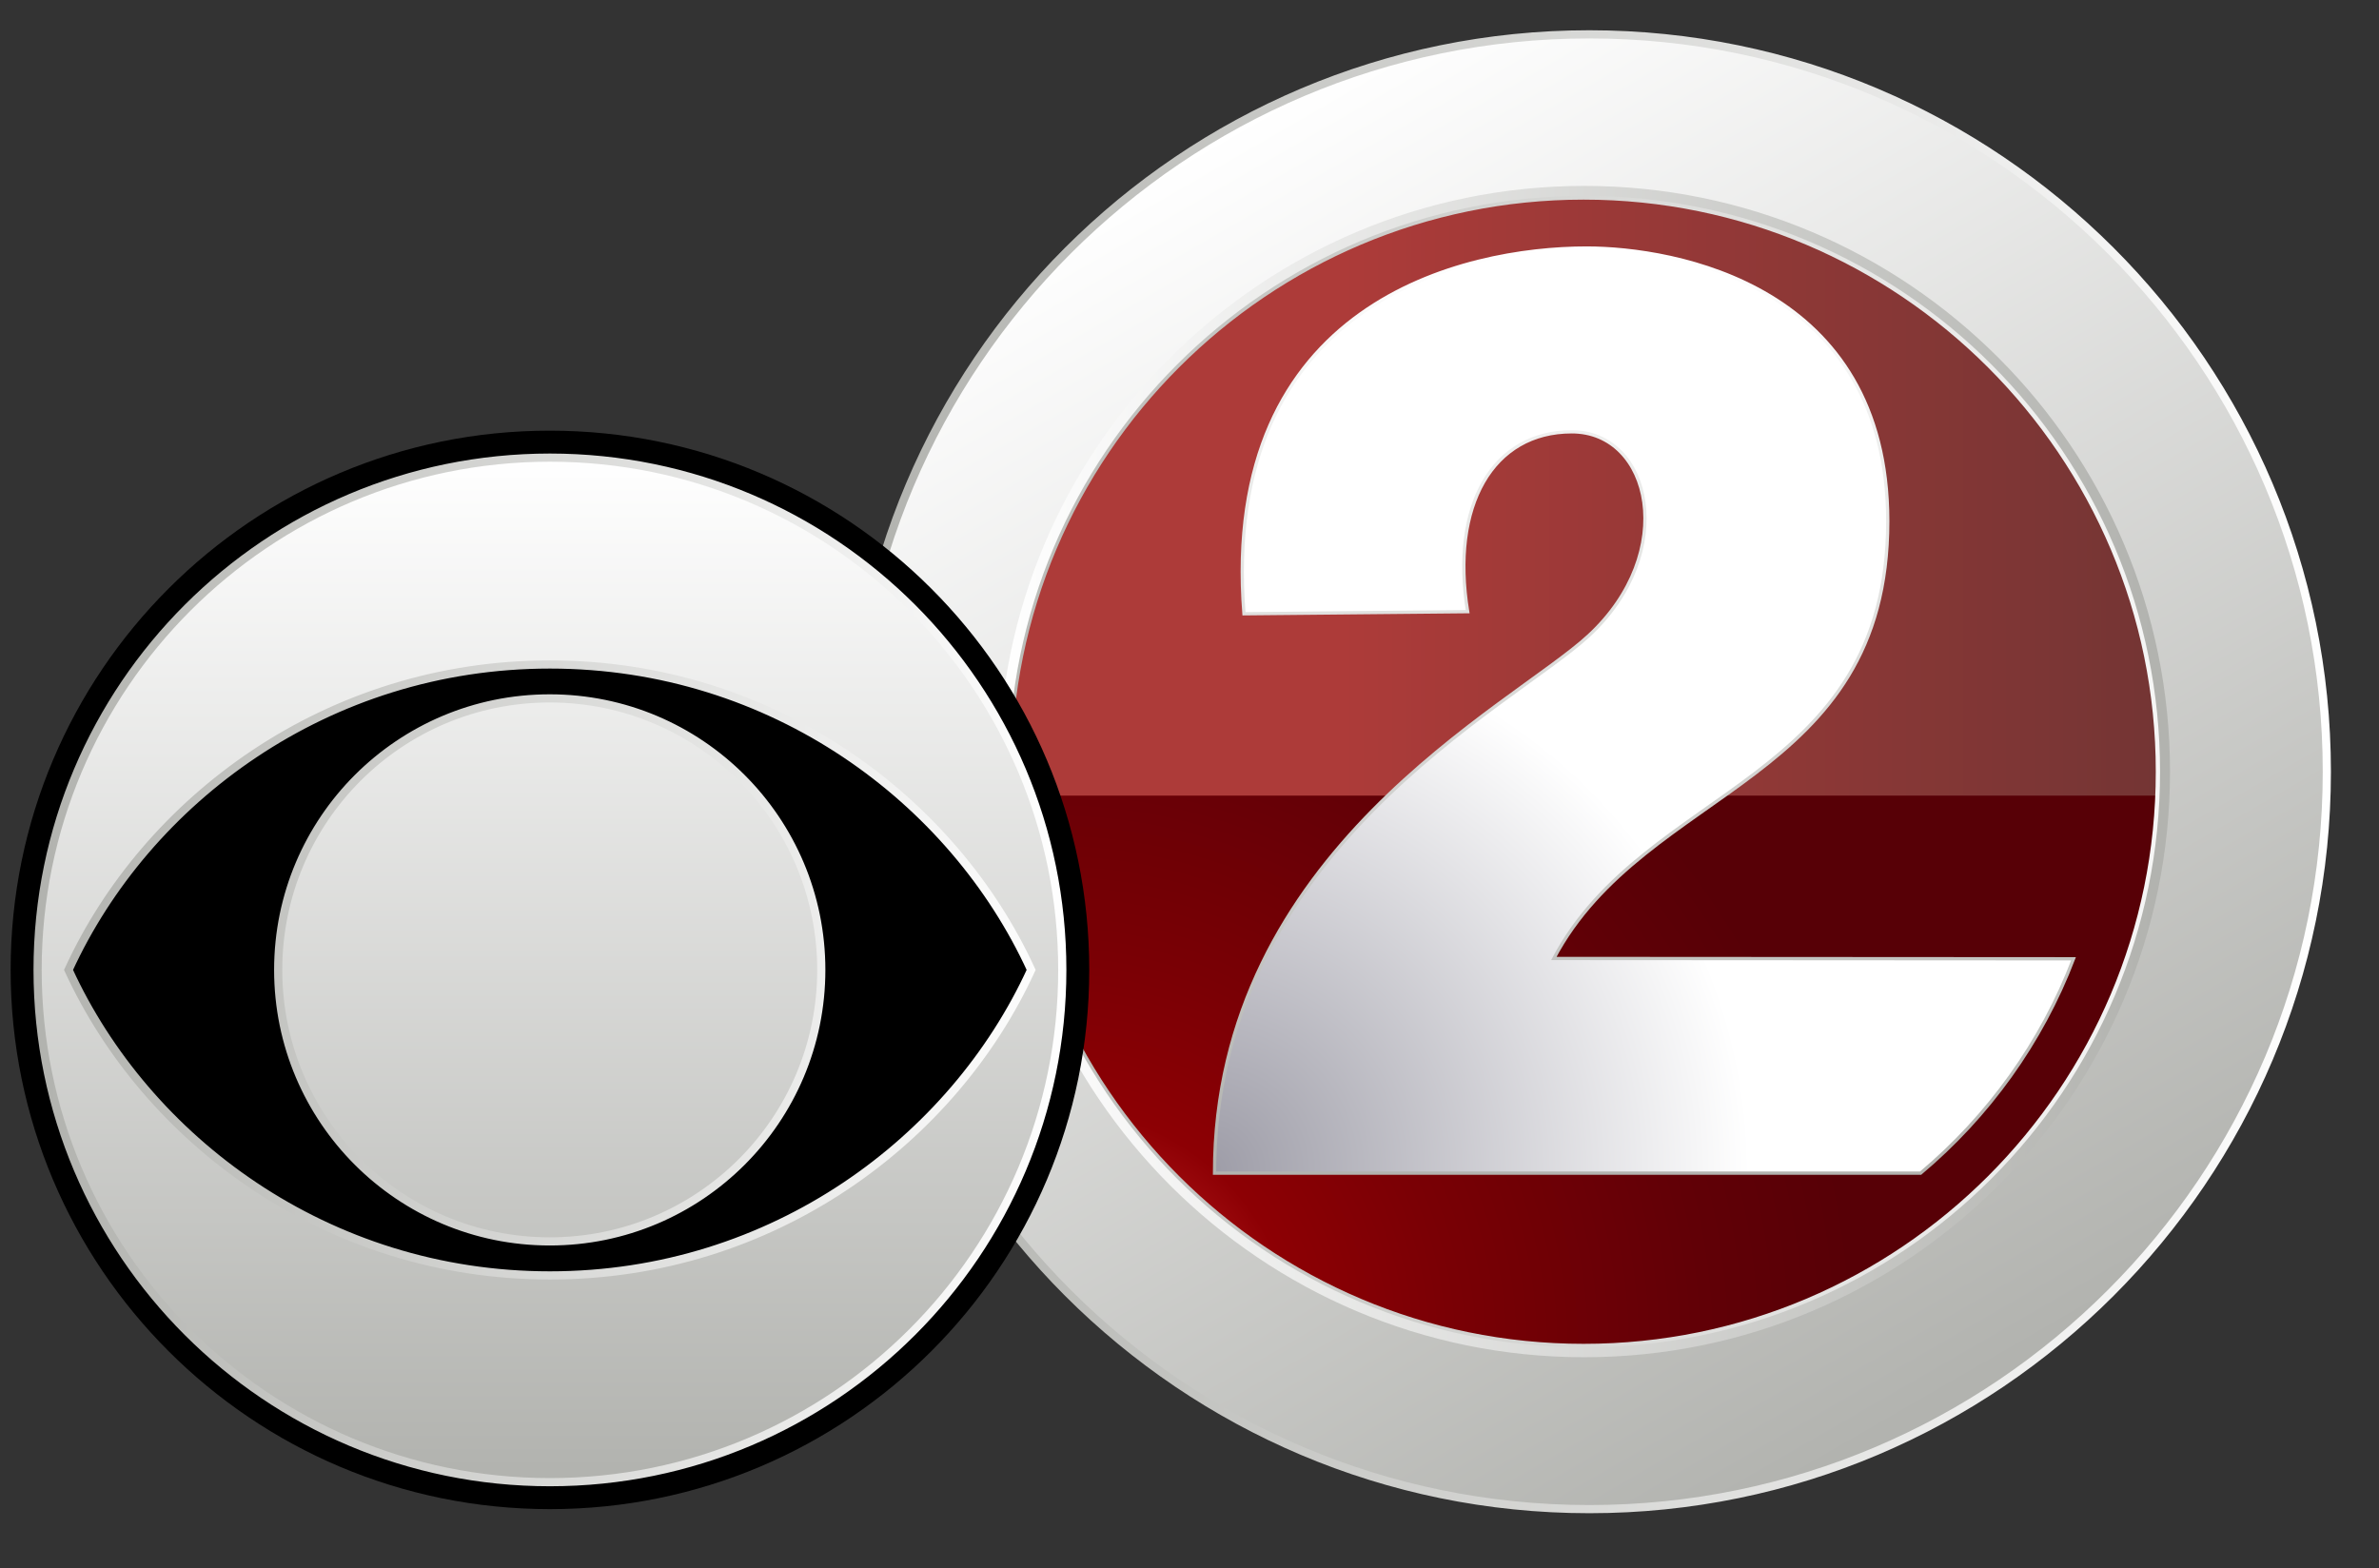 <?xml version="1.0" encoding="utf-8"?>
<!-- Generator: Adobe Illustrator 25.4.1, SVG Export Plug-In . SVG Version: 6.00 Build 0)  -->
<!DOCTYPE svg PUBLIC "-//W3C//DTD SVG 1.1//EN" "http://www.w3.org/Graphics/SVG/1.1/DTD/svg11.dtd">
<svg version="1.1" id="_x32_" xmlns:x="http://ns.adobe.com/Extensibility/1.0/" xmlns:i="http://ns.adobe.com/AdobeIllustrator/10.0/" xmlns:graph="http://ns.adobe.com/Graphs/1.0/"
	 xmlns="http://www.w3.org/2000/svg" xmlns:xlink="http://www.w3.org/1999/xlink" x="0px" y="0px" viewBox="0 0 1454.8 959"
	 style="enable-background:new 0 0 1454.8 959;" xml:space="preserve">
<rect x="0" y="0" width="1454.8" height="959" fill="#333333" stroke="none"/>
<style type="text/css">
	.st0{fill:url(#SVGID_1_);}
	.st1{fill:url(#SVGID_00000091731667791534584300000007592411393785601469_);}
	
		.st2{fill:url(#SVGID_00000064320960903432283760000009955350373762996400_);stroke:url(#SVGID_00000086687048670845180450000010248519010985210269_);stroke-width:5;stroke-miterlimit:10;}
	
		.st3{fill:url(#SVGID_00000008837809697580760330000004270291593716797071_);stroke:url(#SVGID_00000101810187360550685760000017013506948713989787_);stroke-width:2;stroke-miterlimit:10;}
	.st4{fill:none;}
	.st5{fill:url(#SVGID_00000120557951321889681440000014069363434631458236_);}
	
		.st6{fill:url(#SVGID_00000123417406708829138630000011354156604913294766_);stroke:url(#SVGID_00000122678794504795800300000006949112270245963908_);stroke-width:5;stroke-miterlimit:10;}
</style>
<g>
	
		<linearGradient id="SVGID_1_" gradientUnits="userSpaceOnUse" x1="610.6" y1="488.1" x2="1327" y2="488.1" gradientTransform="matrix(1 0 0 -1 0 960)">
		<stop  offset="0.293" style="stop-color:#AD3B39"/>
		<stop  offset="1" style="stop-color:#733534"/>
	</linearGradient>
	<path class="st0" d="M968.8,113.7c-197.5,0-358.2,160.7-358.2,358.2s160.7,358.2,358.2,358.2S1327,669.4,1327,471.9
		S1166.4,113.7,968.8,113.7L968.8,113.7z"/>
	
		<radialGradient id="SVGID_00000067198700420095464570000011175585288396447916_" cx="644.497" cy="825.356" r="757.321" gradientUnits="userSpaceOnUse">
		<stop  offset="0" style="stop-color:#E53C3B"/>
		<stop  offset="0.195" style="stop-color:#8D0004"/>
		<stop  offset="0.32" style="stop-color:#7A0005"/>
		<stop  offset="0.526" style="stop-color:#610006"/>
		<stop  offset="0.649" style="stop-color:#570006"/>
	</radialGradient>
	<path style="fill:url(#SVGID_00000067198700420095464570000011175585288396447916_);" d="M968.8,830.1
		c192.576,0,350.16-152.788,357.898-343.5H610.902C618.64,677.312,776.224,830.1,968.8,830.1z"/>
</g>
<linearGradient id="SVGID_00000108273242425544428910000017420345070472021392_" gradientUnits="userSpaceOnUse" x1="1197.364" y1="862.552" x2="746.404" y2="81.467">
	<stop  offset="0.013" style="stop-color:#B2B3AF"/>
	<stop  offset="1" style="stop-color:#FFFFFF"/>
</linearGradient>
<linearGradient id="SVGID_00000098212869680375680470000001858447014420151468_" gradientUnits="userSpaceOnUse" x1="518.4" y1="472" x2="1425.4" y2="472">
	<stop  offset="0.013" style="stop-color:#B2B3AF"/>
	<stop  offset="1" style="stop-color:#FFFFFF"/>
</linearGradient>
<path style="fill:url(#SVGID_00000108273242425544428910000017420345070472021392_);stroke:url(#SVGID_00000098212869680375680470000001858447014420151468_);stroke-width:5;stroke-miterlimit:10;" d="
	M971.9,21c-248.8,0-451,202.2-451,451s202.2,451,451,451s451-202.2,451-451S1220.5,21,971.9,21z M968.4,824.4
	C774,824.4,616,666.4,616,472s158-352.4,352.4-352.4c194.2,0,352.4,158,352.4,352.4S1162.8,824.4,968.4,824.4z"/>
<radialGradient id="SVGID_00000069388562308475656210000017962482313449364159_" cx="738.464" cy="716.22" r="611.446" gradientUnits="userSpaceOnUse">
	<stop  offset="0" style="stop-color:#9D9CA7"/>
	<stop  offset="0.542" style="stop-color:#FFFFFF"/>
</radialGradient>
<linearGradient id="SVGID_00000117645746367844941380000003976088358489684412_" gradientUnits="userSpaceOnUse" x1="1005.576" y1="718.5" x2="1005.576" y2="150.7">
	<stop  offset="0.013" style="stop-color:#B2B3AF"/>
	<stop  offset="1" style="stop-color:#FFFFFF"/>
</linearGradient>
<path style="fill:url(#SVGID_00000069388562308475656210000017962482313449364159_);stroke:url(#SVGID_00000117645746367844941380000003976088358489684412_);stroke-width:2;stroke-miterlimit:10;" d="
	M950.2,586.2c56-105.8,204.2-107.1,204.2-267.4c0-144.7-130.8-167.1-184.2-167.1c-74.7,0-224.4,33.1-209.5,223.7l136.8-1.3
	c-10.5-64.8,15.2-110,63.7-110s65.6,73.5,10.3,124.7c-47,43.5-228.8,131.7-228.8,328.7h431.8c41.4-34.8,73.9-79.8,93.5-131.1
	L950.2,586.2z"/>
<circle class="st4" cx="968.8" cy="471.9" r="352.1"/>
<circle class="st4" cx="968.8" cy="471.9" r="352.1"/>
<circle class="st4" cx="968.8" cy="471.9" r="352.1"/>
<linearGradient id="SVGID_00000000904153637081993100000001926684634936775079_" gradientUnits="userSpaceOnUse" x1="610.6" y1="488.1" x2="1327" y2="488.1" gradientTransform="matrix(1 0 0 -1 0 960)">
	<stop  offset="0" style="stop-color:#FFFFFF"/>
	<stop  offset="0.987" style="stop-color:#B2B3AF"/>
</linearGradient>
<path style="fill:url(#SVGID_00000000904153637081993100000001926684634936775079_);" d="M968.8,119.8
	c194.5,0,352.1,157.6,352.1,352.1S1163.3,824,968.8,824S616.7,666.4,616.7,471.9S774.4,119.8,968.8,119.8 M968.8,113.7
	c-197.5,0-358.2,160.7-358.2,358.2s160.7,358.2,358.2,358.2S1327,669.4,1327,471.9S1166.4,113.7,968.8,113.7L968.8,113.7z"/>
<path id="abc_x5F_Base_1_" d="M6.5,593.2C6.5,775.4,154.2,923,336.3,923c182.2,0,329.8-147.7,329.8-329.8
	c0-182.2-147.7-329.8-329.8-329.8C154.2,263.3,6.5,411,6.5,593.2z"/>
<g>
	
		<linearGradient id="SVGID_00000027569220242555796910000010271575949962677637_" gradientUnits="userSpaceOnUse" x1="336.3" y1="906.51" x2="336.3" y2="279.89">
		<stop  offset="0.013" style="stop-color:#B2B3AF"/>
		<stop  offset="1" style="stop-color:#FFFFFF"/>
	</linearGradient>
	
		<linearGradient id="SVGID_00000016075214939070391640000015004327372132016306_" gradientUnits="userSpaceOnUse" x1="20.49" y1="593.2" x2="652.11" y2="593.2">
		<stop  offset="0.013" style="stop-color:#B2B3AF"/>
		<stop  offset="1" style="stop-color:#FFFFFF"/>
	</linearGradient>
	
		<path style="fill:url(#SVGID_00000027569220242555796910000010271575949962677637_);stroke:url(#SVGID_00000016075214939070391640000015004327372132016306_);stroke-width:5;stroke-miterlimit:10;" d="
		M336.3,279.89c-173.01,0-313.31,140.3-313.31,313.31c0,173.072,140.3,313.31,313.31,313.31c172.947,0,313.31-140.238,313.31-313.31
		C649.61,420.19,509.31,279.89,336.3,279.89z M336.3,406.405c136.666,0,246.826,83.215,294.261,186.795
		C583.126,696.78,473.028,780.058,336.3,780.058S89.412,696.78,41.914,593.2C89.412,489.62,199.571,406.405,336.3,406.405z
		 M336.175,427.146c91.737,0,166.054,74.317,166.054,166.054s-74.317,166.054-166.054,166.054S170.12,684.937,170.12,593.2
		S244.437,427.146,336.175,427.146z"/>
</g>
</svg>
